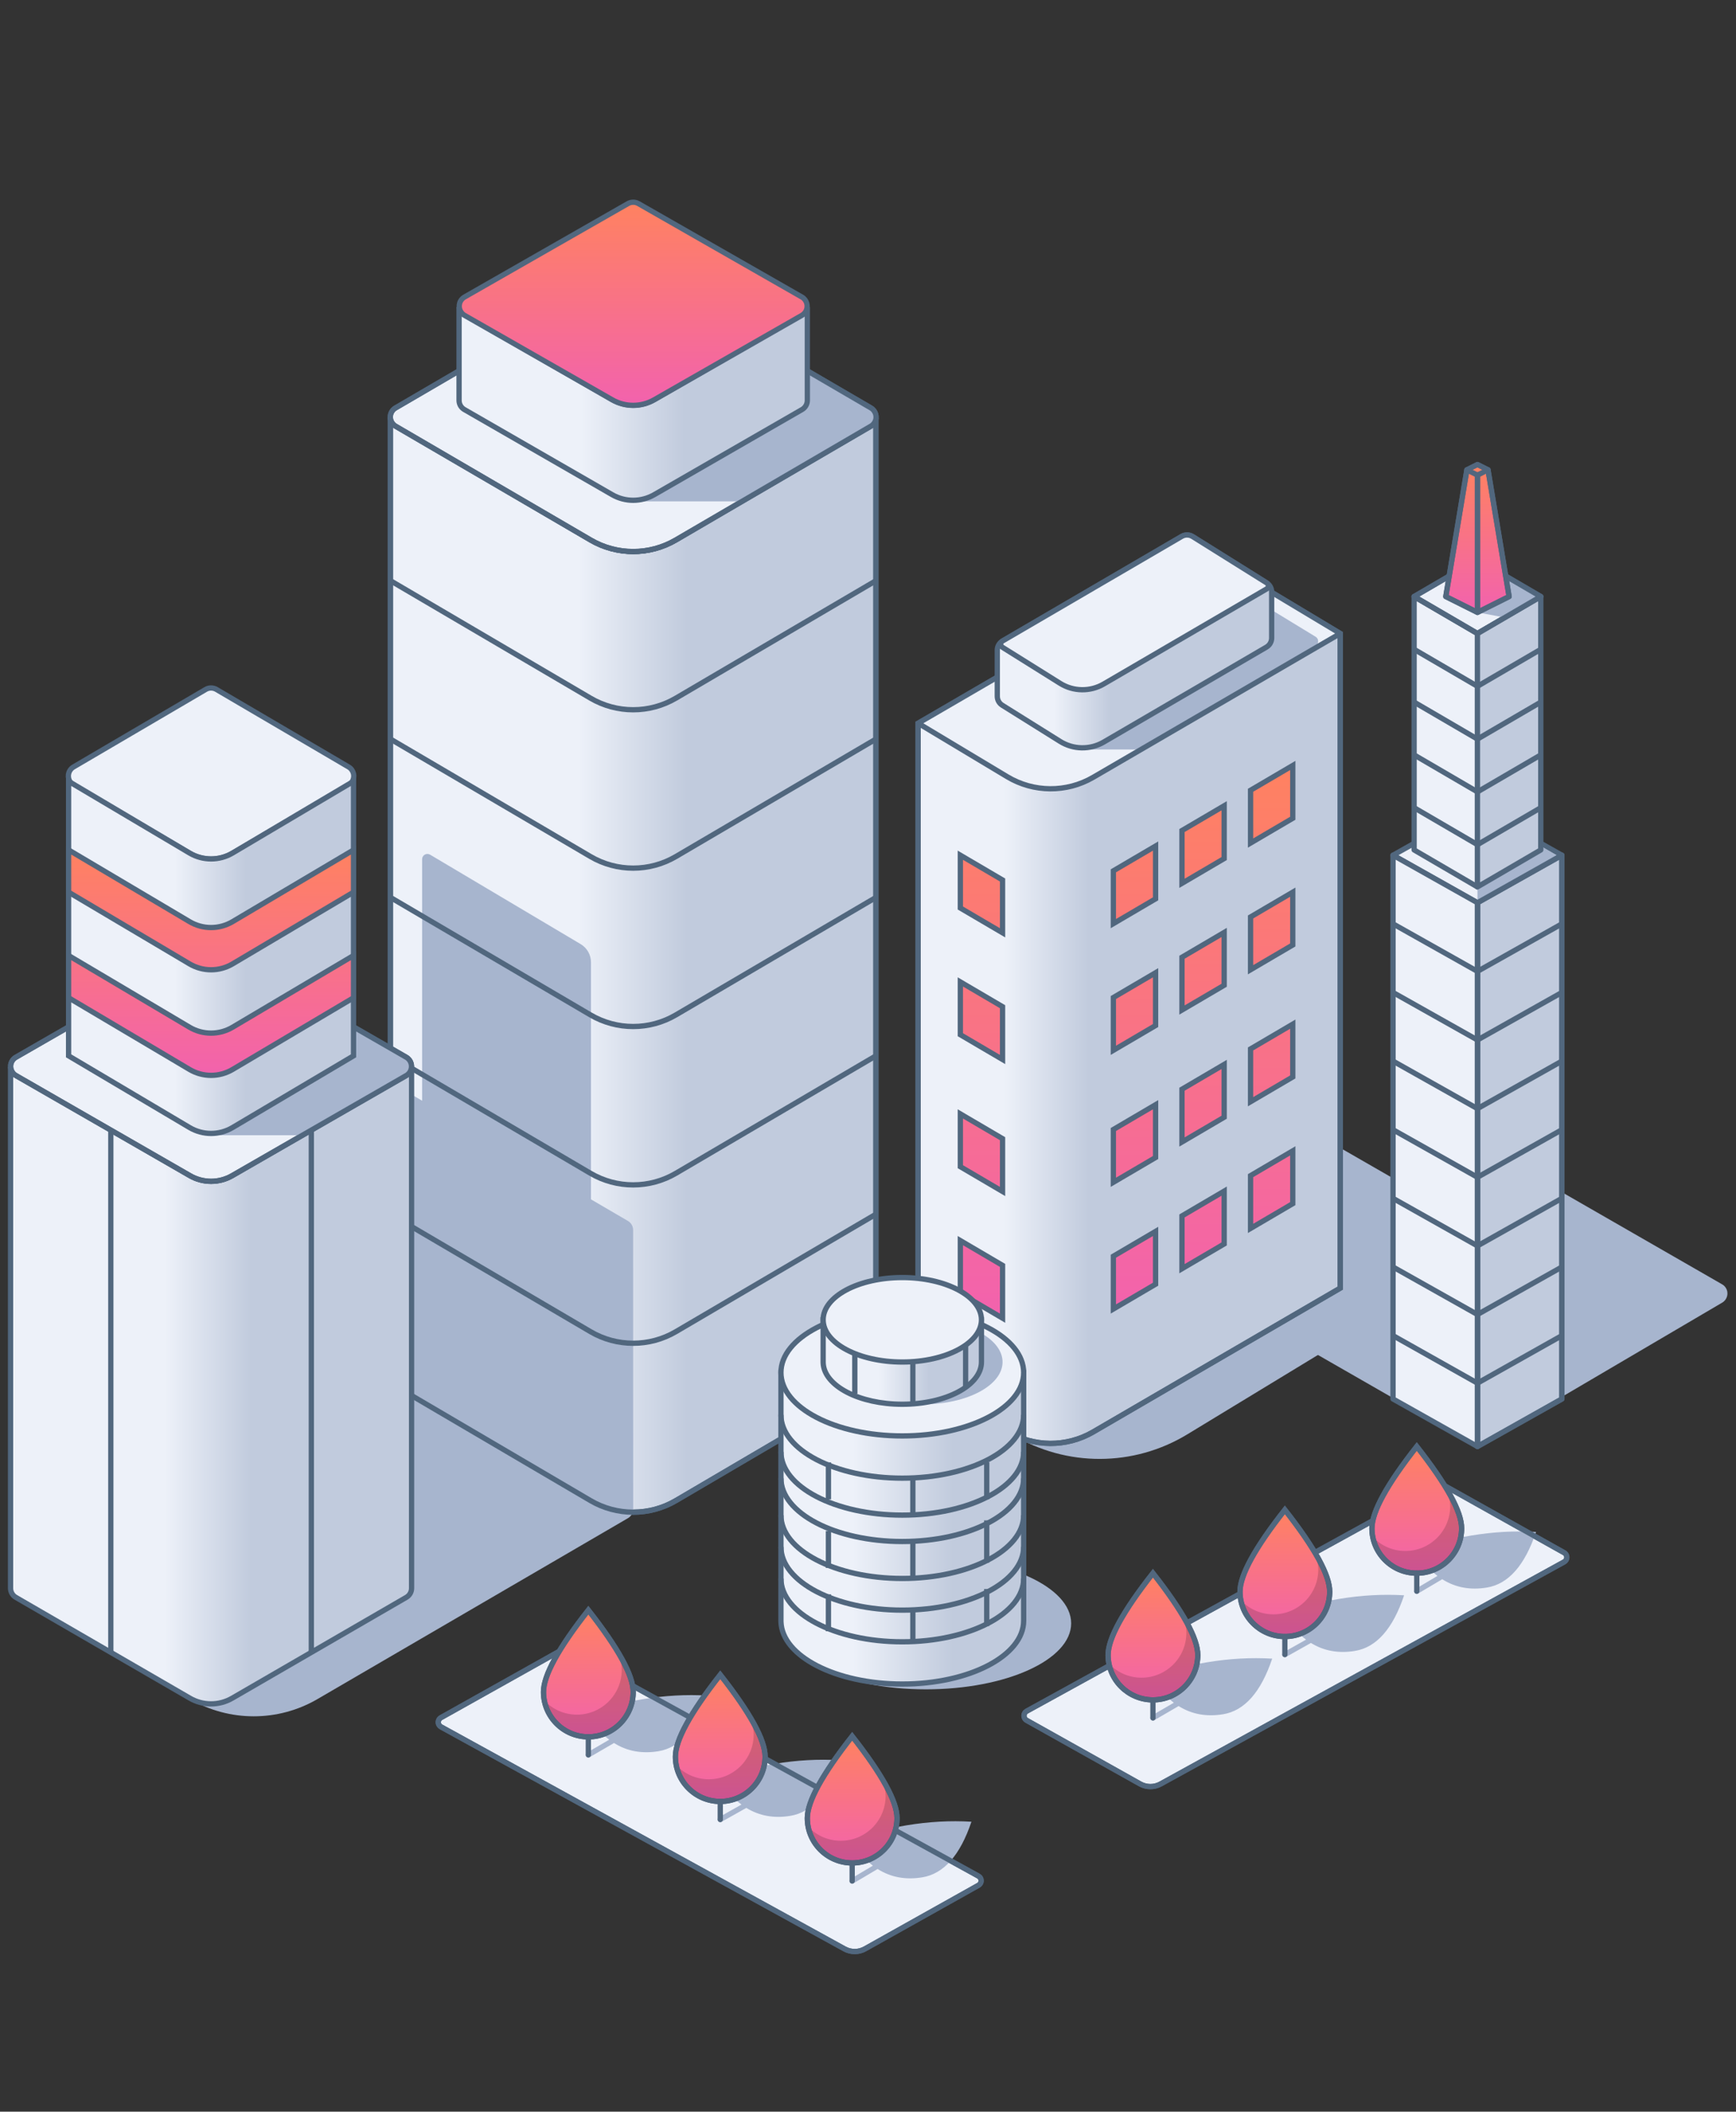 <svg xmlns="http://www.w3.org/2000/svg" xmlns:xlink="http://www.w3.org/1999/xlink" width="329" height="400" viewBox="0 0 329 400">
  <rect x="0" y="0" width="329" height="400" fill="#333333" stroke="none"/>
  <defs>
    <linearGradient id="enterprise-b" x1="38.576%" x2="100%" y1="50%" y2="50%">
      <stop offset="0%" stop-color="#EDF1F9"/>
      <stop offset="36.709%" stop-color="#C1CBDD"/>
      <stop offset="100%" stop-color="#C1CBDD"/>
    </linearGradient>
    <path id="enterprise-a" d="M74,224 L74,42 L111.901,64.246 C116.902,67.181 123.099,67.181 128.1,64.246 L166.001,42 L166.001,42 L166.001,224 L128.1,246.246 C123.099,249.181 116.902,249.181 111.901,246.246 L74,224 L74,224 Z"/>
    <linearGradient id="enterprise-d" x1="34.999%" x2="100%" y1="12.502%" y2="12.502%">
      <stop offset="0%" stop-color="#EDF1F9"/>
      <stop offset="45.629%" stop-color="#C1CBDD"/>
      <stop offset="100%" stop-color="#C1CBDD"/>
    </linearGradient>
    <path id="enterprise-c" d="M87,37.844 L87,21 L87,21 L116.009,37.702 C118.48,39.124 121.521,39.124 123.992,37.702 L153.001,21 L153.001,21 L153.001,37.844 C153.001,38.559 152.619,39.22 151.999,39.577 L123.992,55.702 C121.521,57.124 118.48,57.124 116.009,55.702 L88.002,39.577 C87.382,39.22 87,38.559 87,37.844 Z"/>
    <linearGradient id="enterprise-e" x1="50%" x2="50%" y1="0%" y2="99.778%">
      <stop offset="0%" stop-color="#FF8260"/>
      <stop offset="100%" stop-color="#F262AE"/>
    </linearGradient>
    <linearGradient id="enterprise-g" x1="38.484%" x2="100%" y1="50%" y2="50%">
      <stop offset="0%" stop-color="#EDF1F9"/>
      <stop offset="34.869%" stop-color="#C1CBDD"/>
      <stop offset="100%" stop-color="#C1CBDD"/>
    </linearGradient>
    <path id="enterprise-f" d="M2,170.847 L2,73 L2,73 L35.992,92.679 C38.471,94.115 41.529,94.115 44.008,92.679 L78,73 L78,73 L78,170.847 C78,171.561 77.62,172.22 77.002,172.578 L44.008,191.679 C41.529,193.115 38.471,193.115 35.992,191.679 L2.998,172.578 C2.38,172.22 2,171.561 2,170.847 Z"/>
    <linearGradient id="enterprise-i" x1="37.218%" x2="100%" y1="50%" y2="50%">
      <stop offset="0%" stop-color="#EDF1F9"/>
      <stop offset="39.881%" stop-color="#C1CBDD"/>
      <stop offset="100%" stop-color="#C1CBDD"/>
    </linearGradient>
    <path id="enterprise-h" d="M13,70 L13,18 L35.922,31.583 C38.436,33.073 41.564,33.073 44.079,31.583 L67,18 L67,18 L67,70 L44.079,83.583 C41.564,85.073 38.436,85.073 35.922,83.583 L13,70 L13,70 Z"/>
    <linearGradient id="enterprise-j" x1="50%" x2="50%" y1="0%" y2="100%">
      <stop offset="0%" stop-color="#FF8260"/>
      <stop offset="100%" stop-color="#F262AE"/>
    </linearGradient>
    <linearGradient id="enterprise-k" x1="50%" x2="50%" y1="0%" y2="100%">
      <stop offset="0%" stop-color="#FF8260"/>
      <stop offset="100%" stop-color="#F262AE"/>
    </linearGradient>
    <linearGradient id="enterprise-m" x1="20.328%" x2="100%" y1="50%" y2="50%">
      <stop offset="0%" stop-color="#EDF1F9"/>
      <stop offset="25.227%" stop-color="#C1CBDD"/>
      <stop offset="100%" stop-color="#C1CBDD"/>
    </linearGradient>
    <path id="enterprise-l" d="M231.028,68.216 L254.001,82 L254.001,82 L254.001,206 L207.172,233.246 C202.132,236.178 195.895,236.136 190.894,233.136 L174.001,223 L174.001,223 L174.001,99 L226.958,68.189 C228.218,67.455 229.777,67.466 231.028,68.216 Z"/>
    <linearGradient id="enterprise-n" x1="50%" x2="50%" y1="0%" y2="100%">
      <stop offset="0%" stop-color="#FF8260"/>
      <stop offset="100%" stop-color="#F262AE"/>
    </linearGradient>
    <linearGradient id="enterprise-p" x1="20.627%" x2="100%" y1="33.904%" y2="33.904%">
      <stop offset="0%" stop-color="#EDF1F9"/>
      <stop offset="25.849%" stop-color="#C1CBDD"/>
      <stop offset="100%" stop-color="#C1CBDD"/>
    </linearGradient>
    <path id="enterprise-o" d="M226.025,63.64 L240.061,72.412 C240.646,72.778 241.001,73.419 241.001,74.108 L241.001,82.851 C241.001,83.563 240.623,84.22 240.009,84.579 L209.174,102.565 C206.608,104.063 203.423,104.014 200.903,102.439 L189.941,95.588 C189.356,95.222 189.001,94.581 189.001,93.892 L189.001,85.149 C189.001,84.437 189.379,83.78 189.993,83.421 L223.958,63.609 C224.599,63.234 225.395,63.247 226.025,63.64 Z"/>
    <linearGradient id="enterprise-r" x1="29.606%" x2="100%" y1="50%" y2="50%">
      <stop offset="0%" stop-color="#EDF1F9"/>
      <stop offset="58.564%" stop-color="#C1CBDD"/>
      <stop offset="100%" stop-color="#C1CBDD"/>
    </linearGradient>
    <path id="enterprise-q" d="M0,18 L46,18 L46,65 C46,71.627 35.703,77 23,77 C10.437,77 0.227,71.745 0.004,65.218 L0,65 L0,18 Z"/>
    <linearGradient id="enterprise-t" x1="35.452%" x2="100%" y1="28.51%" y2="28.51%">
      <stop offset="0%" stop-color="#EDF1F9"/>
      <stop offset="48.746%" stop-color="#C1CBDD"/>
      <stop offset="100%" stop-color="#C1CBDD"/>
    </linearGradient>
    <path id="enterprise-s" d="M8,8 L38,8 L38,16 C38,20.418 31.284,24 23,24 C14.841,24 8.204,20.526 8.005,16.2 L8,16 L8,8 Z"/>
    <linearGradient id="enterprise-u" x1="50%" x2="50%" y1="0%" y2="100%">
      <stop offset="0%" stop-color="#FF8260"/>
      <stop offset="100%" stop-color="#F262AE"/>
    </linearGradient>
  </defs>
  <g fill="none" fill-rule="evenodd" transform="translate(0 38)">
    <use fill="#EDF1F9" xlink:href="#enterprise-a"/>
    <use fill="url(#enterprise-b)" stroke="#51677E" xlink:href="#enterprise-a"/>
    <path fill="#A7B5CE" d="M118.985,193.266 C119.631,193.638 119.992,194.316 119.989,195.011 C119.987,195.475 119.99,205.755 120,247.851 C120,248.563 119.623,249.22 119.008,249.579 L60.161,283.85 C52.69,288.201 43.457,288.198 35.989,283.841 L5.03,265.781 L5.03,265.781 C4.078,265.221 3.759,263.995 4.319,263.043 C4.501,262.733 4.764,262.478 5.079,262.305 L71,226 L74,172 L74,167 L118.985,193.266 Z"/>
    <path fill="#A7B5CE" d="M81.511,123.897 L110.043,140.838 C111.256,141.558 112,142.865 112,144.277 L112,199 L112,199 L80,186 L80,124.757 C80,124.204 80.448,123.757 81,123.757 C81.18,123.757 81.356,123.805 81.511,123.897 Z"/>
    <path stroke="#51677E" d="M74,224 L74,42 L111.901,64.246 C116.902,67.181 123.099,67.181 128.1,64.246 L166.001,42 L166.001,42 L166.001,224 L128.1,246.246 C123.099,249.181 116.902,249.181 111.901,246.246 L74,224 L74,224 Z"/>
    <path fill="#EDF1F9" stroke="#51677E" d="M121.008,13.588 L165.039,39.272 C165.993,39.829 166.316,41.054 165.759,42.008 C165.585,42.306 165.337,42.554 165.039,42.728 L128.062,64.297 C123.081,67.203 116.92,67.203 111.939,64.297 L74.962,42.728 C74.008,42.171 73.685,40.946 74.242,39.992 C74.416,39.694 74.664,39.446 74.962,39.272 L118.993,13.588 C119.615,13.225 120.385,13.225 121.008,13.588 Z"/>
    <path stroke="#51677E" d="M166.001 72L128.1 94.246C123.099 97.181 116.902 97.181 111.901 94.246L74 72 74 72M166.001 102L128.1 124.246C123.099 127.181 116.902 127.181 111.901 124.246L74 102 74 102M166.001 132L128.1 154.246C123.099 157.181 116.902 157.181 111.901 154.246L74 132 74 132M166.001 162L128.1 184.246C123.099 187.181 116.902 187.181 111.901 184.246L74 162 74 162"/>
    <path fill="#A7B5CE" d="M120,56.973 L141.046,56.973 L164.912,42.83 L165.639,41.608 C165.856,41.244 165.819,40.782 165.548,40.457 L164.202,38.84 L164.202,38.84 L153.001,32 L120,56.973 Z"/>
    <path stroke="#51677E" d="M121.008 13.588L165.039 39.272C165.993 39.829 166.316 41.054 165.759 42.008 165.585 42.306 165.337 42.554 165.039 42.728L128.062 64.297C123.081 67.203 116.92 67.203 111.939 64.297L74.962 42.728C74.008 42.171 73.685 40.946 74.242 39.992 74.416 39.694 74.664 39.446 74.962 39.272L118.993 13.588C119.615 13.225 120.385 13.225 121.008 13.588zM166.001 192L128.1 214.246C123.099 217.181 116.902 217.181 111.901 214.246L74 192 74 192"/>
    <use fill="#EDF1F9" xlink:href="#enterprise-c"/>
    <use fill="url(#enterprise-d)" stroke="#51677E" xlink:href="#enterprise-c"/>
    <path fill="url(#enterprise-e)" stroke="#51677E" d="M120.993,0.567 L151.962,18.264 C152.921,18.812 153.254,20.033 152.706,20.992 C152.529,21.302 152.272,21.559 151.962,21.736 L123.97,37.732 C121.51,39.137 118.491,39.137 116.031,37.732 L88.039,21.736 C87.08,21.188 86.747,19.967 87.295,19.008 C87.472,18.698 87.729,18.441 88.039,18.264 L119.008,0.567 C119.623,0.216 120.378,0.216 120.993,0.567 Z"/>
    <g transform="translate(0 92)">
      <use fill="#EDF1F9" xlink:href="#enterprise-f"/>
      <use fill="url(#enterprise-g)" stroke="#51677E" xlink:href="#enterprise-f"/>
      <path fill="#EDF1F9" stroke="#51677E" d="M40,49 L76.985,70.266 C77.943,70.817 78.272,72.039 77.722,72.997 C77.546,73.303 77.291,73.558 76.985,73.734 L43.988,92.707 C41.519,94.127 38.481,94.127 36.012,92.707 L3.015,73.734 C2.058,73.183 1.728,71.961 2.278,71.003 C2.455,70.697 2.709,70.442 3.015,70.266 L40,49 L40,49 Z"/>
      <polygon fill="#A7B5CE" points="40 85.039 57.046 85.039 76.571 74.075 78 72 76.571 70 67 64.616"/>
      <path fill="#EDF1F9" stroke="#51677E" d="M41.012,0.593 L66.057,15.275 C67.01,15.833 67.33,17.059 66.771,18.011 C66.598,18.307 66.352,18.552 66.057,18.725 L44.046,31.628 C41.548,33.093 38.453,33.093 35.954,31.628 L13.943,18.725 C12.99,18.167 12.671,16.941 13.229,15.989 C13.402,15.693 13.648,15.448 13.943,15.275 L38.989,0.593 C39.613,0.227 40.387,0.227 41.012,0.593 Z"/>
      <path stroke="#51677E" d="M40,49 L76.985,70.266 C77.943,70.817 78.272,72.039 77.722,72.997 C77.546,73.303 77.291,73.558 76.985,73.734 L43.988,92.707 C41.519,94.127 38.481,94.127 36.012,92.707 L3.015,73.734 C2.058,73.183 1.728,71.961 2.278,71.003 C2.455,70.697 2.709,70.442 3.015,70.266 L40,49 L40,49 Z"/>
      <use fill="#EDF1F9" xlink:href="#enterprise-h"/>
      <use fill="url(#enterprise-i)" stroke="#51677E" xlink:href="#enterprise-h"/>
      <path fill="url(#enterprise-j)" stroke="#51677E" d="M67,51 L67,59 L44.079,72.583 C41.564,74.073 38.436,74.073 35.922,72.583 L13,59 L13,51 L35.922,64.583 C38.436,66.073 41.564,66.073 44.079,64.583 L67,51 Z M67,31 L67,39 L44.079,52.583 C41.564,54.073 38.436,54.073 35.922,52.583 L13,39 L13,31 L35.922,44.583 C38.436,46.073 41.564,46.073 44.079,44.583 L67,31 Z"/>
      <line x1="21" x2="21" y1="84" y2="183" stroke="#51677E"/>
      <line x1="59" x2="59" y1="84" y2="183" stroke="#51677E" transform="matrix(-1 0 0 1 118 0)"/>
    </g>
    <path fill="#A7B5CE" d="M174.001,223 L191.886,233.769 C202.079,239.907 214.837,239.882 225.006,233.705 L285.001,197.26 L285.001,197.26 L250.623,177.5 L174.001,223 Z"/>
    <path fill="#A7B5CE" d="M246.001,216.5 L278.994,235.422 C279.617,235.78 280.383,235.776 281.002,235.412 L326.393,208.745 C327.345,208.185 327.663,206.959 327.104,206.007 C326.928,205.708 326.677,205.459 326.376,205.286 L294.982,187.241 L294.982,187.241 L246.001,216.5 Z"/>
    <polygon fill="#EDF1F9" stroke="#51677E" stroke-linejoin="round" points="280.001 115 296.001 124 280.001 133 264.001 124"/>
    <polygon fill="#C1CBDD" stroke="#51677E" stroke-linejoin="round" points="280.001 124 296.001 133 296.001 236 280.001 227" transform="matrix(-1 0 0 1 576.002 0)"/>
    <polygon fill="#EDF1F9" stroke="#51677E" stroke-linejoin="round" points="264.001 124 280.001 133 280.001 236 264.001 227"/>
    <polygon fill="#EDF1F9" stroke="#51677E" stroke-linejoin="round" points="268.001 75 280.001 82 280.001 130 268.001 123"/>
    <polygon fill="#EDF1F9" stroke="#51677E" stroke-linejoin="round" points="280.001 68 292.001 75 280.001 82 268.001 75"/>
    <polygon fill="#A7B5CE" points="283.001 124 280.001 130 280.001 133 295.001 124 283.001 117"/>
    <polygon fill="#C1CBDD" stroke="#51677E" stroke-linejoin="round" points="280.001 75 292.001 82 292.001 130 280.001 123" transform="matrix(-1 0 0 1 572.002 0)"/>
    <polygon stroke="#51677E" stroke-linejoin="round" points="280.001 124 296.001 133 296.001 236 280.001 227" transform="matrix(-1 0 0 1 576.002 0)"/>
    <polygon fill="#A7B5CE" points="280.001 75 280.001 78 285.03 78.946 292.001 75 280.001 68"/>
    <polygon fill="#EDF1F9" stroke="#51677E" stroke-linejoin="round" points="280.001 50 282.001 51 280.001 52 278.001 51" transform="matrix(1 0 0 -1 0 102)"/>
    <polygon stroke="#51677E" stroke-linejoin="round" points="280.001 68 292.001 75 280.001 82 268.001 75"/>
    <polygon fill="url(#enterprise-k)" stroke="#51677E" stroke-linejoin="round" points="280.001 78 274.001 75 278.001 51 280.001 50 282.001 51 286.001 75"/>
    <polygon stroke="#51677E" stroke-linejoin="round" points="278.001 51 280.001 52 280.001 78 274.001 75"/>
    <polygon stroke="#51677E" stroke-linejoin="round" points="284.001 51 286.001 52 286.001 78 280.001 75" transform="matrix(-1 0 0 1 566.002 0)"/>
    <polyline stroke="#51677E" points="292.001 85 280.001 92 268.001 85"/>
    <polyline stroke="#51677E" points="292.001 95 280.001 102 268.001 95"/>
    <polyline stroke="#51677E" points="292.001 105 280.001 112 268.001 105"/>
    <polyline stroke="#51677E" points="292.001 115 280.001 122 268.001 115"/>
    <polyline stroke="#51677E" points="296.001 137 280.001 146 264.001 137"/>
    <polyline stroke="#51677E" points="296.001 150 280.001 159 264.001 150"/>
    <polyline stroke="#51677E" points="296.001 163 280.001 172 264.001 163"/>
    <polyline stroke="#51677E" points="296.001 176 280.001 185 264.001 176"/>
    <polyline stroke="#51677E" points="296.001 189 280.001 198 264.001 189"/>
    <polyline stroke="#51677E" points="296.001 202 280.001 211 264.001 202"/>
    <polyline stroke="#51677E" points="296.001 215 280.001 224 264.001 215"/>
    <use fill="#EDF1F9" xlink:href="#enterprise-l"/>
    <use fill="url(#enterprise-m)" stroke="#51677E" xlink:href="#enterprise-l"/>
    <path fill="url(#enterprise-n)" stroke="#51677E" d="M182.001,197 L190.001,201.695 L190.001,211.695 L182.001,207 L182.001,197 Z M219.001,195.26 L219.001,205.26 L211.001,209.955 L211.001,199.955 L219.001,195.26 Z M232.001,187.629 L232.001,197.629 L224.001,202.324 L224.001,192.324 L232.001,187.629 Z M245.001,179.999 L245.001,189.998 L237.001,194.693 L237.001,184.694 L245.001,179.999 Z M182.001,173 L190.001,177.695 L190.001,187.695 L182.001,183 L182.001,173 Z M219.001,171.26 L219.001,181.26 L211.001,185.955 L211.001,175.955 L219.001,171.26 Z M232.001,163.629 L232.001,173.629 L224.001,178.324 L224.001,168.324 L232.001,163.629 Z M245.001,155.999 L245.001,165.998 L237.001,170.693 L237.001,160.694 L245.001,155.999 Z M182.001,148 L190.001,152.695 L190.001,162.695 L182.001,158 L182.001,148 Z M219.001,146.26 L219.001,156.26 L211.001,160.955 L211.001,150.955 L219.001,146.26 Z M232.001,138.629 L232.001,148.629 L224.001,153.324 L224.001,143.324 L232.001,138.629 Z M245.001,130.999 L245.001,140.998 L237.001,145.693 L237.001,135.694 L245.001,130.999 Z M182.001,124 L190.001,128.695 L190.001,138.695 L182.001,134 L182.001,124 Z M219.001,122.26 L219.001,132.26 L211.001,136.955 L211.001,126.955 L219.001,122.26 Z M232.001,114.629 L232.001,124.629 L224.001,129.324 L224.001,119.324 L232.001,114.629 Z M245.001,106.999 L245.001,116.998 L237.001,121.693 L237.001,111.694 L245.001,106.999 Z"/>
    <path fill="#EDF1F9" d="M254.001,82 L207.172,109.246 C202.132,112.178 195.895,112.136 190.894,109.136 L174.001,99 L174.001,99 L229.001,67.055 L254.001,82 Z"/>
    <path fill="#A7B5CE" d="M205.001,103.973 L216.047,103.973 L249.32,84.332 C249.795,84.051 249.953,83.438 249.673,82.962 C249.589,82.821 249.472,82.702 249.332,82.617 L240.001,76.933 L240.001,76.933 L205.001,103.973 Z"/>
    <path stroke="#51677E" d="M254.001,82 L207.172,109.246 C202.132,112.178 195.895,112.136 190.894,109.136 L174.001,99 L174.001,99"/>
    <path stroke="#51677E" d="M231.028,68.216 L254.001,82 L254.001,82 L254.001,206 L207.172,233.246 C202.132,236.178 195.895,236.136 190.894,233.136 L174.001,223 L174.001,223 L174.001,99 L226.958,68.189 C228.218,67.455 229.777,67.466 231.028,68.216 Z"/>
    <use fill="#EDF1F9" xlink:href="#enterprise-o"/>
    <use fill="url(#enterprise-p)" stroke="#51677E" xlink:href="#enterprise-o"/>
    <path fill="#EDF1F9" stroke="#51677E" stroke-linejoin="round" d="M189.993,83.421 L223.957,63.609 C224.599,63.234 225.395,63.247 226.025,63.64 L240.061,72.412 C240.061,72.412 240.061,72.412 240.061,72.412 C240.375,72.608 240.47,73.022 240.274,73.335 C240.216,73.427 240.137,73.504 240.043,73.559 L209.174,91.565 L209.174,91.565 C206.608,93.063 203.423,93.014 200.903,91.439 L189.975,84.609 C189.65,84.406 189.551,83.978 189.754,83.653 C189.814,83.557 189.896,83.478 189.993,83.421 L189.993,83.421 L189.993,83.421 Z"/>
    <ellipse cx="175.501" cy="269.5" fill="#A7B5CE" rx="27.5" ry="12.5"/>
    <g transform="translate(148 204)">
      <use fill="#EDF1F9" xlink:href="#enterprise-q"/>
      <use fill="url(#enterprise-r)" stroke="#51677E" xlink:href="#enterprise-q"/>
      <ellipse cx="23" cy="18" fill="#EDF1F9" stroke="#51677E" rx="23" ry="12"/>
      <ellipse cx="27" cy="16" fill="#A7B5CE" rx="15" ry="8"/>
      <use fill="#EDF1F9" xlink:href="#enterprise-s"/>
      <use fill="url(#enterprise-t)" stroke="#51677E" xlink:href="#enterprise-s"/>
      <path stroke="#51677E" d="M0,26 C0,32.627 10.297,38 23,38 L23,38 C35.703,38 46,32.627 46,26"/>
      <path stroke="#51677E" d="M0,33 C0,39.627 10.297,45 23,45 L23,45 C35.703,45 46,39.627 46,33"/>
      <path stroke="#51677E" d="M0,38 C0,44.627 10.297,50 23,50 L23,50 C35.703,50 46,44.627 46,38"/>
      <path stroke="#51677E" d="M0,45 C0,51.627 10.297,57 23,57 L23,57 C35.703,57 46,51.627 46,45"/>
      <path stroke="#51677E" d="M0,51 C0,57.627 10.297,63 23,63 L23,63 C35.703,63 46,57.627 46,51"/>
      <path stroke="#51677E" d="M0,57 C0,63.627 10.297,69 23,69 L23,69 C35.703,69 46,63.627 46,57"/>
      <line x1="25" x2="25" y1="16" y2="24" stroke="#51677E"/>
      <line x1="25" x2="25" y1="38" y2="45" stroke="#51677E" stroke-linejoin="round"/>
      <line x1="25" x2="25" y1="50" y2="57" stroke="#51677E"/>
      <line x1="25" x2="25" y1="63" y2="69" stroke="#51677E"/>
      <line x1="9" x2="9" y1="35" y2="42" stroke="#51677E" stroke-linejoin="round"/>
      <line x1="9" x2="9" y1="48" y2="55" stroke="#51677E" stroke-linejoin="round"/>
      <line x1="9" x2="9" y1="60" y2="67" stroke="#51677E"/>
      <line x1="39" x2="39" y1="35" y2="42" stroke="#51677E" stroke-linejoin="round"/>
      <line x1="39" x2="39" y1="46" y2="54" stroke="#51677E"/>
      <line x1="39" x2="39" y1="59" y2="66" stroke="#51677E"/>
      <line x1="14" x2="14" y1="14" y2="22" stroke="#51677E"/>
      <line x1="35" x2="35" y1="13" y2="21" stroke="#51677E"/>
      <ellipse cx="23" cy="8" fill="#EDF1F9" stroke="#51677E" rx="15" ry="8"/>
    </g>
    <path fill="#EDF1F9" stroke="#51677E" stroke-linejoin="round" d="M162.969,274.784 L185.429,287.361 C185.911,287.631 186.082,288.24 185.813,288.722 C185.721,288.885 185.586,289.019 185.422,289.11 L108.946,331.171 C107.736,331.837 106.268,331.831 105.064,331.157 L83.572,319.122 C83.091,318.852 82.919,318.242 83.189,317.761 C83.28,317.597 83.415,317.463 83.579,317.373 L161.028,274.776 C161.633,274.443 162.367,274.446 162.969,274.784 Z" transform="matrix(-1 0 0 1 269.001 0)"/>
    <path fill="#A7B5CE" fill-rule="nonzero" d="M121.824 283.868C125.989 283.177 130.081 282.95 134.101 283.188 131.965 289.538 128.863 293.049 124.795 293.721 121.649 294.241 118.84 293.724 116.367 292.169L111.752 294.853C111.513 294.992 111.207 294.911 111.068 294.672 110.929 294.433 111.01 294.127 111.249 293.989L111.249 293.989 115.457 291.539C115.054 291.233 114.66 290.898 114.276 290.533L114.276 290.533 114.276 285.605C115.144 285.138 117.66 284.559 121.824 283.868zM146.825 296.109C150.989 295.418 155.081 295.192 159.101 295.43 156.965 301.779 153.863 305.29 149.795 305.962 146.681 306.477 143.897 305.975 141.442 304.458L136.746 307.098C136.505 307.233 136.2 307.148 136.065 306.907 135.929 306.666 136.015 306.361 136.255 306.226L136.255 306.226 140.521 303.829C140.096 303.51 139.681 303.158 139.276 302.774L139.276 302.774 139.276 297.846C140.144 297.38 142.66 296.801 146.825 296.109zM171.825 307.758C175.989 307.067 180.081 306.841 184.101 307.079 181.965 313.428 178.863 316.939 174.795 317.611 171.632 318.134 168.809 317.608 166.326 316.033L161.756 318.741C161.518 318.882 161.211 318.803 161.071 318.566 160.93 318.328 161.008 318.022 161.246 317.881L161.246 317.881 165.425 315.405C165.033 315.105 164.65 314.778 164.276 314.423L164.276 314.423 164.276 309.495C165.144 309.029 167.66 308.45 171.825 307.758z"/>
    <path stroke="#51677E" stroke-linejoin="round" d="M162.969,274.784 L185.429,287.361 C185.911,287.631 186.082,288.24 185.813,288.722 C185.721,288.885 185.586,289.019 185.422,289.11 L108.946,331.171 C107.736,331.837 106.268,331.831 105.064,331.157 L83.572,319.122 C83.091,318.852 82.919,318.242 83.189,317.761 C83.28,317.597 83.415,317.463 83.579,317.373 L161.028,274.776 C161.633,274.443 162.367,274.446 162.969,274.784 Z" transform="matrix(-1 0 0 1 269.001 0)"/>
    <line x1="111.5" x2="111.5" y1="291" y2="294.421" stroke="#51677E" stroke-linecap="round"/>
    <line x1="136.501" x2="136.501" y1="303.241" y2="306.662" stroke="#51677E" stroke-linecap="round"/>
    <line x1="161.501" x2="161.501" y1="314.89" y2="318.311" stroke="#51677E" stroke-linecap="round"/>
    <path fill="#EDF1F9" stroke="#51677E" stroke-linejoin="round" d="M273.97,243.542 L296.429,256.12 C296.911,256.389 297.083,256.999 296.813,257.481 C296.722,257.644 296.586,257.778 296.422,257.868 L219.946,299.93 C218.736,300.596 217.269,300.59 216.064,299.915 L194.573,287.88 C194.091,287.611 193.919,287.001 194.189,286.519 C194.28,286.356 194.416,286.222 194.58,286.132 L272.029,243.535 C272.633,243.202 273.367,243.205 273.97,243.542 Z"/>
    <path fill="#A7B5CE" fill-rule="nonzero" d="M278.825,252.868 C282.99,252.177 287.082,251.95 291.101,252.188 C288.965,258.538 285.863,262.049 281.795,262.721 C278.633,263.244 275.81,262.718 273.326,261.143 L268.756,263.851 C268.518,263.992 268.212,263.913 268.071,263.676 C267.93,263.438 268.009,263.131 268.246,262.991 L268.246,262.991 L272.425,260.514 C272.033,260.215 271.65,259.888 271.277,259.533 L271.277,259.533 L271.277,254.605 C272.144,254.138 274.66,253.559 278.825,252.868 Z"/>
    <path stroke="#51677E" stroke-linejoin="round" d="M273.97,243.542 L296.429,256.12 C296.911,256.389 297.083,256.999 296.813,257.481 C296.722,257.644 296.586,257.778 296.422,257.868 L219.946,299.93 C218.736,300.596 217.269,300.59 216.064,299.915 L194.573,287.88 C194.091,287.611 193.919,287.001 194.189,286.519 C194.28,286.356 194.416,286.222 194.58,286.132 L272.029,243.535 C272.633,243.202 273.367,243.205 273.97,243.542 Z"/>
    <g transform="translate(103 267)">
      <path fill="url(#enterprise-u)" stroke="#51677E" d="M8.5,24 C13.194,24 17,20.194 17,15.5 C17,12.37 14.167,7.204 8.5,0 C2.833,7.204 0,12.37 0,15.5 C0,20.194 3.806,24 8.5,24 Z"/>
      <path fill="#000" fill-opacity=".157" d="M14.099,8 L14.171,8.122 C15.948,11.153 16.837,13.544 16.837,15.297 C16.837,19.991 13.031,23.797 8.337,23.797 C4.213,23.797 0.775,20.86 -1.26121841e-13,16.964 C1.558,18.703 3.819,19.797 6.336,19.797 C11.031,19.797 14.837,15.991 14.837,11.297 C14.837,10.374 14.591,9.275 14.099,8 Z"/>
      <path stroke="#51677E" d="M8.5,24 C13.194,24 17,20.194 17,15.5 C17,12.37 14.167,7.204 8.5,0 C2.833,7.204 0,12.37 0,15.5 C0,20.194 3.806,24 8.5,24 Z"/>
      <g transform="translate(25 12.241)">
        <path fill="url(#enterprise-u)" stroke="#51677E" d="M8.5,24 C13.194,24 17,20.194 17,15.5 C17,12.37 14.167,7.204 8.5,0 C2.833,7.204 0,12.37 0,15.5 C0,20.194 3.806,24 8.5,24 Z"/>
        <path fill="#000" fill-opacity=".157" d="M14.099,8 L14.171,8.122 C15.948,11.153 16.837,13.544 16.837,15.297 C16.837,19.991 13.031,23.797 8.337,23.797 C4.213,23.797 0.775,20.86 -1.26121841e-13,16.964 C1.558,18.703 3.819,19.797 6.336,19.797 C11.031,19.797 14.837,15.991 14.837,11.297 C14.837,10.374 14.591,9.275 14.099,8 Z"/>
        <path stroke="#51677E" d="M8.5,24 C13.194,24 17,20.194 17,15.5 C17,12.37 14.167,7.204 8.5,0 C2.833,7.204 0,12.37 0,15.5 C0,20.194 3.806,24 8.5,24 Z"/>
      </g>
      <g transform="translate(50 23.89)">
        <path fill="url(#enterprise-u)" stroke="#51677E" d="M8.5,24 C13.194,24 17,20.194 17,15.5 C17,12.37 14.167,7.204 8.5,0 C2.833,7.204 0,12.37 0,15.5 C0,20.194 3.806,24 8.5,24 Z"/>
        <path fill="#000" fill-opacity=".157" d="M14.099,8 L14.171,8.122 C15.948,11.153 16.837,13.544 16.837,15.297 C16.837,19.991 13.031,23.797 8.337,23.797 C4.213,23.797 0.775,20.86 9.94763819e-14,16.964 C1.558,18.703 3.819,19.797 6.336,19.797 C11.031,19.797 14.837,15.991 14.837,11.297 C14.837,10.374 14.591,9.275 14.099,8 Z"/>
        <path stroke="#51677E" d="M8.5,24 C13.194,24 17,20.194 17,15.5 C17,12.37 14.167,7.204 8.5,0 C2.833,7.204 0,12.37 0,15.5 C0,20.194 3.806,24 8.5,24 Z"/>
      </g>
    </g>
    <path fill="#A7B5CE" fill-rule="nonzero" d="M228.825,276.868 C232.99,276.177 237.082,275.95 241.101,276.188 C238.965,282.538 235.863,286.049 231.795,286.721 C228.65,287.241 225.84,286.724 223.367,285.169 L218.752,287.853 C218.514,287.992 218.208,287.911 218.069,287.672 C217.93,287.433 218.011,287.127 218.249,286.989 L218.249,286.989 L222.458,284.539 C222.054,284.233 221.661,283.898 221.277,283.533 L221.277,283.533 L221.277,278.605 C222.144,278.138 224.66,277.559 228.825,276.868 Z"/>
    <g transform="translate(210 260)">
      <path fill="url(#enterprise-u)" stroke="#51677E" d="M8.5,24 C13.194,24 17,20.194 17,15.5 C17,12.37 14.167,7.204 8.5,0 C2.833,7.204 0,12.37 0,15.5 C0,20.194 3.806,24 8.5,24 Z"/>
      <path fill="#000" fill-opacity=".157" d="M14.099,8 L14.171,8.122 C15.948,11.153 16.837,13.544 16.837,15.297 C16.837,19.991 13.031,23.797 8.337,23.797 C4.213,23.797 0.775,20.86 9.94763819e-14,16.964 C1.558,18.703 3.819,19.797 6.336,19.797 C11.031,19.797 14.837,15.991 14.837,11.297 C14.837,10.374 14.591,9.275 14.099,8 Z"/>
      <path stroke="#51677E" d="M8.5,24 C13.194,24 17,20.194 17,15.5 C17,12.37 14.167,7.204 8.5,0 C2.833,7.204 0,12.37 0,15.5 C0,20.194 3.806,24 8.5,24 Z"/>
    </g>
    <line x1="218.501" x2="218.501" y1="284" y2="287.421" stroke="#51677E" stroke-linecap="round"/>
    <path fill="#A7B5CE" fill-rule="nonzero" d="M253.825,264.868 C257.99,264.177 262.082,263.95 266.101,264.188 C263.965,270.538 260.863,274.049 256.795,274.721 C253.682,275.236 250.898,274.734 248.443,273.216 L243.746,275.857 C243.505,275.992 243.201,275.906 243.065,275.666 C242.93,275.425 243.015,275.12 243.256,274.985 L243.256,274.985 L247.522,272.587 C247.096,272.269 246.681,271.917 246.277,271.533 L246.277,271.533 L246.277,266.605 C247.144,266.138 249.66,265.559 253.825,264.868 Z"/>
    <g transform="translate(235 248)">
      <path fill="url(#enterprise-u)" stroke="#51677E" d="M8.5,24 C13.194,24 17,20.194 17,15.5 C17,12.37 14.167,7.204 8.5,0 C2.833,7.204 0,12.37 0,15.5 C0,20.194 3.806,24 8.5,24 Z"/>
      <path fill="#000" fill-opacity=".157" d="M14.099,8 L14.171,8.122 C15.948,11.153 16.837,13.544 16.837,15.297 C16.837,19.991 13.031,23.797 8.337,23.797 C4.213,23.797 0.775,20.86 9.94763819e-14,16.964 C1.558,18.703 3.819,19.797 6.336,19.797 C11.031,19.797 14.837,15.991 14.837,11.297 C14.837,10.374 14.591,9.275 14.099,8 Z"/>
      <path stroke="#51677E" d="M8.5,24 C13.194,24 17,20.194 17,15.5 C17,12.37 14.167,7.204 8.5,0 C2.833,7.204 0,12.37 0,15.5 C0,20.194 3.806,24 8.5,24 Z"/>
    </g>
    <line x1="243.501" x2="243.501" y1="272" y2="275.421" stroke="#51677E" stroke-linecap="round"/>
    <g transform="translate(260.001 236)">
      <path fill="url(#enterprise-u)" stroke="#51677E" d="M8.5,24 C13.194,24 17,20.194 17,15.5 C17,12.37 14.167,7.204 8.5,0 C2.833,7.204 0,12.37 0,15.5 C0,20.194 3.806,24 8.5,24 Z"/>
      <path fill="#000" fill-opacity=".157" d="M14.099,8 L14.171,8.122 C15.948,11.153 16.837,13.544 16.837,15.297 C16.837,19.991 13.031,23.797 8.337,23.797 C4.213,23.797 0.775,20.86 9.94763819e-14,16.964 C1.558,18.703 3.819,19.797 6.336,19.797 C11.031,19.797 14.837,15.991 14.837,11.297 C14.837,10.374 14.591,9.275 14.099,8 Z"/>
      <path stroke="#51677E" d="M8.5,24 C13.194,24 17,20.194 17,15.5 C17,12.37 14.167,7.204 8.5,0 C2.833,7.204 0,12.37 0,15.5 C0,20.194 3.806,24 8.5,24 Z"/>
    </g>
    <line x1="268.501" x2="268.501" y1="260" y2="263.421" stroke="#51677E" stroke-linecap="round"/>
  </g>
</svg>

